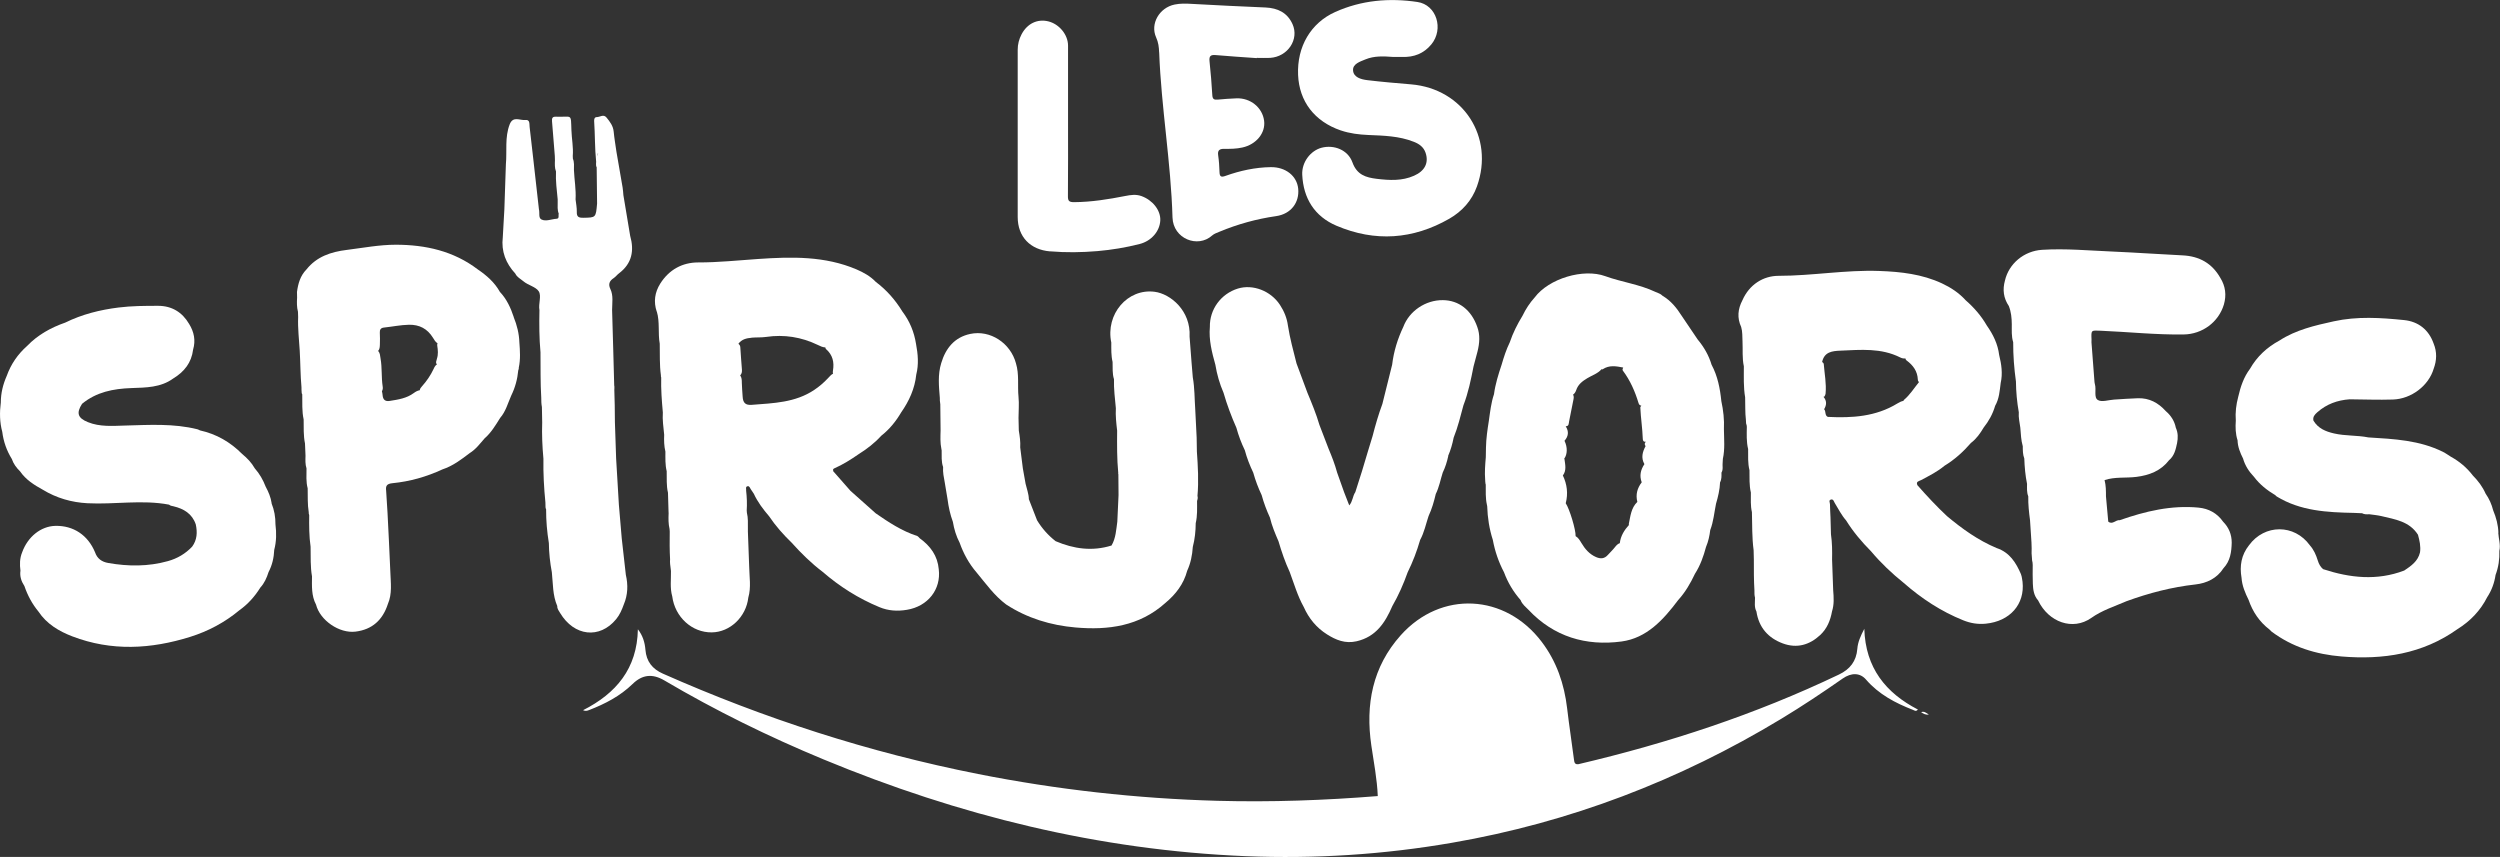 <?xml version="1.0" encoding="UTF-8"?>
<svg id="Calque_1" data-name="Calque 1" xmlns="http://www.w3.org/2000/svg" viewBox="0 0 427.63 146.58">
  <rect x="0" y="0" width="427.63" height="146.58" fill="#333333" stroke="none"/>
  <defs>
    <style>
      .cls-1 {
        fill: #fff;
        stroke-width: 0px;
      }
    </style>
  </defs>
  <path class="cls-1" d="M318.91,107.53c-.69,1.31-1.12,2.33-1.21,3.45-.17,2.11-1.24,3.5-3.16,4.41-14.27,6.82-29.19,11.72-44.57,15.33-.6.06-.68-.3-.74-.8-.37-2.92-.83-5.84-1.17-8.76-.49-4.16-1.79-7.99-4.34-11.36-6.24-8.26-17.24-8.84-24.13-1.13-4.82,5.39-6.05,11.84-5.02,18.86.42,2.87.98,5.73,1.1,8.64-9.12.73-18.24,1.06-27.4.81-13.8-.38-27.46-1.91-41-4.59-18.61-3.69-36.55-9.48-53.88-17.16-1.8-.8-2.83-2.08-2.99-4.09-.1-1.23-.45-2.43-1.29-3.5-.13,6.72-3.71,10.97-9.38,13.84.38.19.7.11,1.03-.02,2.74-1.06,5.31-2.39,7.44-4.46,1.66-1.62,3.4-1.81,5.44-.61,8.74,5.15,17.82,9.61,27.18,13.49,23.15,9.6,47.16,15.55,72.27,16.57,11.84.48,23.62-.27,35.32-2.3,20.12-3.48,38.84-10.65,56.28-21.2,3.59-2.17,7.07-4.49,10.51-6.89,1.47-1.02,2.96-1.01,3.99.19,2.19,2.53,5.02,4.01,8.06,5.19.23.09.47.33.81-.07-5.5-2.85-8.97-7.12-9.17-13.83Z"/>
  <path class="cls-1" d="M229.35,22.31c1.52.52,3.1.71,4.7.78,2.63.11,5.27.17,7.77,1.16.93.36,1.69.89,2.03,1.89.57,1.69-.11,3.1-1.98,3.92-2.05.91-4.19.79-6.36.53-1.9-.23-3.41-.69-4.18-2.83-.77-2.14-3.17-3.04-5.27-2.49-1.89.5-3.41,2.47-3.31,4.61.19,4.05,2.1,7.13,5.85,8.73,6.6,2.81,13.1,2.36,19.31-1.2,2.19-1.26,3.86-3.1,4.73-5.54,3.01-8.42-2.34-16.69-11.26-17.44-2.5-.21-5.01-.42-7.5-.72-1.07-.13-2.39-.48-2.44-1.72-.04-1.07,1.22-1.46,2.12-1.83,1.52-.63,3.13-.54,4.73-.42.52,0,1.04-.01,1.56,0,2,.07,3.69-.58,4.98-2.14,2.18-2.64.89-6.78-2.37-7.26-4.83-.72-9.57-.31-14.07,1.71-4.19,1.88-6.55,5.94-6.35,10.75.19,4.55,2.81,7.97,7.3,9.51Z"/>
  <path class="cls-1" d="M198.28,8.95c.35,9.45,2.01,18.79,2.28,28.26.11,3.61,4.3,5.3,6.78,3.07.34-.31.83-.46,1.27-.65,3.11-1.29,6.31-2.18,9.66-2.66,2.59-.37,4.02-2.36,3.79-4.7-.22-2.17-2.14-3.72-4.7-3.68-2.66.04-5.23.6-7.72,1.49-.74.27-1.02.16-1.04-.65-.03-.96-.09-1.92-.23-2.86-.13-.88.25-1.12,1.04-1.11,1.04.01,2.08,0,3.1-.23,2.38-.52,3.99-2.49,3.72-4.57-.29-2.26-2.33-3.93-4.73-3.84-1.08.04-2.15.12-3.22.22-.59.06-.87-.08-.91-.74-.12-1.95-.27-3.9-.48-5.84-.09-.87.19-1.11,1.04-1.04,2.35.21,4.7.35,7.04.52,0-.01,0-.03,0-.04.76,0,1.52.04,2.28,0,3.03-.19,5.01-3.17,3.84-5.77-.89-1.98-2.54-2.75-4.61-2.85-4.23-.19-8.46-.37-12.68-.62-.97-.06-1.91-.08-2.85.11-2.63.52-4.25,3.3-3.19,5.63.38.84.48,1.65.51,2.54Z"/>
  <path class="cls-1" d="M179.61,42.99c2.72.23,5.42.19,8.13-.04,2.43-.21,4.83-.61,7.19-1.21,2.05-.52,3.46-2.22,3.54-4.05.07-1.71-1.3-3.47-3.25-4.16-.9-.32-1.82-.19-2.72-.01-2.9.57-5.8,1.04-8.77,1.06-.87,0-1.07-.21-1.06-1.04.04-4.27.02-8.54.02-12.81s0-8.62,0-12.93c0-1.87-1.52-3.7-3.39-4.15-1.87-.45-3.6.39-4.56,2.22-.43.82-.66,1.69-.66,2.64.01,9.54,0,19.08,0,28.62,0,3.38,2.16,5.59,5.53,5.87Z"/>
  <path class="cls-1" d="M112.35,53.29h0c.54,1.8.17,3.68.5,5.5.04,1.8-.05,3.61.2,5.4-.02.1,0,.22.05.39-.05,1.99.1,3.98.28,5.96-.09,1.29.11,2.56.23,3.83-.04.97-.02,1.93.21,2.88,0,1.12-.05,2.25.22,3.35.03,1.23-.07,2.46.22,3.68.03,1.01.06,2.02.09,3.04,0,.16.02.33.02.49-.04.89-.05,1.79.16,2.67,0,0,0,0,0,0,0,.14.02.29.03.43-.02,1.59-.03,3.19.06,4.78-.05.42.02,1.04.15,1.98.03,1.45-.19,2.91.22,4.34.46,3.54,3.37,6.2,6.76,6.16,3.13-.03,5.88-2.65,6.25-5.95.51-1.76.18-3.55.15-5.33-.07-1.99-.14-3.99-.22-5.98,0-.16,0-.33,0-.49,0-.91.05-1.82-.17-2.71,0,0,0,0,0,0-.01-.13-.02-.26-.03-.39.07-1.13.03-2.26-.1-3.38h0c.05-.27-.18-.69.26-.77.32-.06.39.32.54.52.18.25.34.5.51.76.66,1.43,1.6,2.67,2.62,3.86,1.11,1.65,2.43,3.14,3.86,4.52,1.62,1.81,3.35,3.51,5.29,4.98,2.92,2.53,6.14,4.56,9.71,6.04,1.54.64,3.09.73,4.7.46,3.59-.58,5.88-3.49,5.46-6.93-.2-2.31-1.43-3.99-3.26-5.31-.14-.13-.27-.33-.44-.39-2.61-.85-4.87-2.34-7.09-3.88-1.44-1.28-2.87-2.56-4.31-3.84-.98-1.12-1.97-2.24-2.95-3.35-.02-.18-.11-.37.15-.48,1.5-.66,2.88-1.53,4.22-2.46,1.41-.88,2.71-1.89,3.83-3.12,1.4-1.1,2.51-2.46,3.41-3.99,1.37-1.96,2.34-4.08,2.59-6.48.45-1.76.29-3.51-.04-5.26-.32-2.03-1.08-3.88-2.33-5.53-1.2-1.97-2.7-3.68-4.55-5.07-.92-.97-2.08-1.61-3.28-2.13-5.43-2.32-11.13-2.18-16.84-1.79-3.42.23-6.82.6-10.26.59-2.72,0-4.98,1.24-6.49,3.62h0c-.94,1.51-1.17,3.1-.6,4.8ZM128.56,57.76c.83-.07,1.67-.01,2.5-.13,3.08-.45,6.02.02,8.82,1.37.41.2.83.41,1.3.43,0,.12.04.22.13.3,1.12.98,1.41,2.23,1.17,3.65-.03.18-.05.36.02.53-.35.18-.6.5-.87.78-.71.76-1.49,1.43-2.36,2.01-3.25,2.18-6.98,2.26-10.68,2.55-1.07.08-1.5-.33-1.56-1.4-.04-.79-.13-1.59-.14-2.38,0-.44-.01-.89-.28-1.26.27-.26.32-.61.3-.95-.09-1.29-.21-2.58-.28-3.87-.01-.23-.13-.44-.33-.58.55-.77,1.37-.96,2.28-1.04Z"/>
  <path class="cls-1" d="M345.71,98.26c-.85-1.99-1.95-3.77-4.17-4.51-3.16-1.32-5.9-3.29-8.51-5.47-1.78-1.67-3.44-3.45-5.05-5.28-.31-.65.28-.7.61-.87,1.39-.74,2.8-1.44,4.02-2.46,1.73-1.05,3.21-2.39,4.53-3.91.93-.7,1.58-1.63,2.16-2.61h0c.89-1.12,1.57-2.35,1.97-3.73h0c.7-1.21.78-2.57.95-3.9.37-1.63.13-3.22-.26-4.8-.23-1.88-1.04-3.52-2.12-5.05-.95-1.65-2.18-3.06-3.61-4.31-1.14-1.26-2.54-2.18-4.06-2.89-3.39-1.58-7.03-1.99-10.71-2.12-5.75-.21-11.45.83-17.21.83-2.64,0-5.02,1.48-6.21,4.19-.78,1.49-.93,3-.21,4.56.24.81.19,1.64.23,2.47.07,1.42-.08,2.85.23,4.26,0,1.77-.08,3.55.22,5.31.04,1.28-.02,2.57.13,3.85,0,.18.02.36.03.57,0,.13.06.23.11.34-.03.08-.02.15.02.23-.02,1.29-.09,2.58.22,3.85h0c.01,1.21-.07,2.42.23,3.61.02,1.28-.06,2.57.24,3.83.01,1.12-.08,2.25.18,3.35.06,2.17,0,4.35.29,6.51h0c.01.54.03,1.08.04,1.62,0,1.76-.01,3.52.1,5.27-.01.42-.01.83.1,1.24,0,.79-.16,1.6.24,2.35.41,2.73,2,4.54,4.52,5.47,2.38.88,4.54.28,6.38-1.43,1.18-1.09,1.75-2.5,2.03-4.05.38-1.19.3-2.4.2-3.61-.06-1.75-.13-3.51-.19-5.26.03-1.44.02-2.88-.19-4.32-.03-.96-.06-1.92-.08-2.89h0c-.03-.75-.08-1.51-.09-2.26,0-.28-.28-.69.19-.8.4-.09.48.35.63.6.62,1.01,1.15,2.08,1.94,2.98,1.2,1.93,2.66,3.66,4.26,5.27h0c1.68,2,3.57,3.79,5.6,5.42,3.05,2.67,6.39,4.87,10.17,6.39,1.26.51,2.52.71,3.85.58,4.15-.4,6.72-3.33,6.3-7.16-.08-.42-.1-.87-.26-1.26ZM325.69,68.39c-.06.05-.08.11-.1.18-.38.07-.72.25-1.05.45-3.67,2.25-7.73,2.5-11.89,2.29-.56-.25-.28-.95-.63-1.31.43-.72.48-1.42-.09-2.1-.01-.01-.02-.03-.03-.04.05,0,.09,0,.14,0,.12-.16.21-.33.23-.53.16-1.7-.18-3.37-.31-5.05-.01-.15-.15-.27-.28-.37,0,0,0,0,0,0,.38-1.72,1.7-1.87,3.16-1.93,3.46-.15,6.92-.48,10.17,1.15.28.14.59.23.91.18.03.14.09.27.21.35,1.11.82,1.86,1.84,1.92,3.27,0,.17.08.31.19.44-.84,1.02-1.53,2.17-2.56,3.03Z"/>
  <path class="cls-1" d="M160.84,69.13c.02,1.51.04,3.01.05,4.52-.03,1.04-.08,2.08.13,3.11,0,.08.02.17.05.28.02.95-.08,1.92.25,2.85-.07.89.12,1.76.28,2.63.16.96.32,1.92.48,2.88.17,1.32.45,2.61.91,3.86.21,1.25.57,2.46,1.16,3.58h0c.66,1.87,1.6,3.58,2.9,5.09,1.59,1.91,3.03,3.96,5.06,5.47,3.6,2.35,7.62,3.56,11.85,3.93,5.6.49,10.94-.22,15.35-4.17,1.78-1.48,3.16-3.24,3.76-5.53.6-1.3.87-2.67.96-4.08.35-1.33.49-2.69.5-4.06.3-1.25.23-2.53.23-3.8.1-.29.16-.58.07-.86.22-2.53.08-5.05-.1-7.58-.01-.8-.02-1.61-.04-2.41h0c-.08-1.6-.16-3.19-.24-4.79-.13-1.83-.09-3.68-.42-5.5-.07-.88-.15-1.76-.22-2.64h0c-.11-1.44-.22-2.89-.33-4.33.24-4.44-3.27-7.32-5.97-7.67-4.64-.61-8.44,3.84-7.42,8.69,0,1.11-.04,2.22.22,3.32.04.98-.07,1.98.24,2.94h0c-.05,1.67.17,3.32.32,4.97-.07,1.29.07,2.56.22,3.83-.02,2.41-.04,4.82.19,7.23-.02.07-.02.15.02.24.01,1.18.02,2.37.03,3.55-.07,1.52-.14,3.04-.21,4.55-.2,1.39-.25,2.82-.99,4.08-3.29,1.03-6.46.58-9.56-.74-1.28-1-2.34-2.19-3.18-3.58-.47-1.2-.94-2.4-1.4-3.6-.02-.92-.36-1.77-.56-2.64-.16-.88-.32-1.76-.47-2.64l-.45-3.58c.06-.97-.08-1.92-.24-2.88l-.05-2.17c0-1.19.12-2.39,0-3.57-.19-1.92.14-3.88-.44-5.77-.92-3.45-4.4-5.76-7.83-5.02-2.67.57-4.19,2.44-4.95,4.99h0c-.61,1.97-.4,3.97-.24,5.96-.02.26.01.6.08,1.07Z"/>
  <path class="cls-1" d="M254.14,82.82c.01,1.18-.06,2.36.2,3.52,0,.08.02.16.05.26.06,1.96.36,3.88.96,5.75.36,1.94.99,3.79,1.91,5.53.65,1.77,1.61,3.36,2.85,4.78.25.71.86,1.14,1.34,1.65,4.34,4.61,9.83,6.23,15.91,5.42,4.33-.58,7.17-3.73,9.69-7.08,1.21-1.33,2.11-2.87,2.87-4.49.91-1.42,1.47-2.99,1.9-4.61.39-.92.6-1.89.72-2.88.56-1.45.68-3,.99-4.51.35-1.19.64-2.4.69-3.65.28-.52.25-1.1.24-1.66.23-.38.21-.79.19-1.2,0-.08,0-.17,0-.25h0c.02-.3.04-.61.05-.91.37-1.68.2-3.38.18-5.08.08-1.62-.1-3.21-.44-4.79-.22-2.17-.63-4.29-1.67-6.23-.48-1.61-1.31-3.04-2.38-4.32-.91-1.35-1.83-2.71-2.74-4.06-.86-1.35-1.85-2.58-3.26-3.41-.34-.37-.82-.48-1.25-.68-2.72-1.29-5.74-1.66-8.55-2.68-3.75-1.37-9.65.4-12.08,3.64-.85.94-1.53,1.99-2.08,3.13-.88,1.44-1.64,2.94-2.18,4.55-.6,1.23-1.02,2.53-1.4,3.84-.55,1.65-1.07,3.3-1.3,5.03-.5,1.48-.66,3.03-.88,4.56-.24,1.51-.46,3.01-.49,4.54,0,.56-.02,1.12-.03,1.69-.11,1.27-.21,2.55-.11,3.82,0,.22.03.47.07.8ZM267.34,81.32c.64-.87.39-1.82.27-2.76-.01-.03-.03-.06-.05-.09.55-.74.59-1.97.05-3.07.67-.76.78-1.58.22-2.46,0-.01,0-.02,0-.03.55.02.5-.49.57-.84.22-1.18.46-2.35.7-3.52.07-.35.18-.71-.03-1.04.26-.18.43-.45.54-.77.32-.98,1.05-1.53,1.89-2.04.82-.5,1.8-.79,2.45-1.55.07.04.13.06.18.02,1.15-.77,2.34-.53,3.53-.3-.01.02-.03.04-.04.07-.08.15-.12.32-.03.45,1.25,1.67,2.08,3.55,2.68,5.54.08.28.24.44.47.45,0,.01,0,.02,0,.03-.07.1-.17.19-.16.31.08,1.78.36,3.55.42,5.33,0,.24.1.59.48.49,0,.03,0,.05,0,.07-.2.22-.18.45-.01.68h.02c-.53.99-.83,2.01-.21,3.1-.64.96-.89,1.98-.46,3.11-.76.99-1.07,2.1-.75,3.35-1.08,1.03-1.18,2.46-1.47,3.82,0,.04.01.08.05.11-.82.9-1.44,1.9-1.58,3.13-.35.11-.6.39-.83.68-.36.47-.8.87-1.2,1.32-.59.67-1.24.72-2.03.38-1.15-.5-1.9-1.39-2.52-2.43-.27-.45-.53-.9-.98-1.15.05-1.07-1.03-4.64-1.69-5.63.43-1.66.23-3.25-.5-4.77h.01Z"/>
  <path class="cls-1" d="M87.88,54.24c-.52-1.58-1.21-3.08-2.37-4.31-.91-1.63-2.27-2.82-3.79-3.85-4.14-3.15-8.93-4.21-14-4.22-2.83,0-5.62.54-8.42.89-2.67.33-5.12,1.13-6.88,3.34-1.05,1.07-1.43,2.42-1.62,3.85l.02.96c-.05.82-.06,1.63.15,2.43,0,0,0,0,0,0,.01.3.02.6.03.9-.08,1.93.16,3.84.27,5.75.12,2.08.11,4.18.3,6.26,0,.27,0,.58.04.99,0,.08.06.15.09.22.03,1.44-.07,2.88.24,4.3.02,1.37-.05,2.75.23,4.1.02.54.04,1.08.07,1.62,0,.16.01.33.02.49-.02.72-.06,1.45.17,2.16h0c0,1.14-.1,2.29.2,3.41.03,1.36-.04,2.73.18,4.08-.01.14,0,.3.08.5-.02,1.81-.02,3.62.24,5.42,0,.02,0,.03,0,.05.03,1.67-.05,3.35.24,5.01-.01,1.65-.12,3.3.69,4.83.68,2.69,3.98,4.96,6.75,4.62,2.87-.35,4.65-2,5.53-4.7.78-1.79.49-3.66.43-5.51-.08-1.76-.16-3.52-.24-5.28-.08-1.6-.16-3.2-.24-4.79-.08-1.28-.16-2.56-.24-3.84-.1-.82.11-1.17,1.09-1.27,2.97-.29,5.83-1.1,8.54-2.36,1.77-.58,3.22-1.69,4.67-2.79,0,0,0,0,0,0,1.04-.64,1.75-1.61,2.53-2.5,1.13-.98,1.89-2.26,2.67-3.51.97-1.11,1.32-2.53,1.9-3.83.67-1.36,1.06-2.8,1.2-4.31.09-.18.1-.33.09-.46.31-1.44.21-2.89.1-4.34-.05-1.5-.41-2.93-.97-4.31ZM74.74,61.36c-.07.33-.29.66,0,.97-.29.17-.44.49-.58.8-.51,1.08-1.18,2.06-1.98,2.95-.18.2-.35.4-.38.67-.38.06-.71.25-1.02.48-1.23.91-2.68,1.12-4.13,1.35-.74.12-1.13-.2-1.2-.94-.02-.24-.06-.49-.12-.72.15-.24.18-.53.13-.8-.25-1.6-.08-3.23-.37-4.82-.08-.44-.06-.92-.42-1.27.29-.29.29-.7.31-1.08.03-.68.02-1.35-.01-2.03-.03-.52.15-.83.71-.89,1.43-.15,2.84-.45,4.27-.48,1.78-.04,3.16.68,4.1,2.21.22.36.43.74.79.96-.05.12-.07.25-.05.39.12.76.2,1.52-.06,2.27Z"/>
  <path class="cls-1" d="M46.47,86.1h0c-.15-1.03-.54-1.96-1.03-2.86-.44-1.15-1.04-2.2-1.86-3.13-.55-.97-1.3-1.75-2.15-2.45-2.02-2.03-4.4-3.42-7.22-4.04-.14-.06-.28-.15-.43-.19-4.08-1.02-8.23-.75-12.37-.64-2.15.06-4.32.25-6.37-.58-1.76-.71-2.01-1.57-1-3.14,2.45-2.02,5.33-2.58,8.43-2.69,2.46-.09,5.01-.07,7.16-1.64,1.88-1.14,3.13-2.7,3.4-4.94.46-1.57.17-3.02-.68-4.39-1.18-2.02-2.97-3.09-5.28-3.1-2.26,0-4.55.01-6.79.29-3.15.39-6.24,1.16-9.12,2.58-2.46.86-4.69,2.09-6.52,3.99-1.6,1.42-2.77,3.12-3.49,5.13-.64,1.45-1.01,2.96-1.01,4.55-.22,1.69-.2,3.37.25,5.03.21,1.66.75,3.2,1.63,4.62.28.83.79,1.52,1.41,2.12h0c.98,1.43,2.4,2.33,3.88,3.14,2.36,1.44,4.95,2.18,7.67,2.32,4.64.24,9.31-.64,13.94.24.21.2.48.22.75.28,1.77.42,3.2,1.27,3.82,3.1.29,1.35.23,2.64-.62,3.8h0c-1.15,1.22-2.54,2.03-4.15,2.48-3.37.94-6.77.92-10.19.32-1.11-.19-1.9-.74-2.27-1.83-1.22-2.94-3.7-4.59-6.79-4.52-2.48.06-4.73,1.86-5.69,4.55-.41,1.01-.42,2.05-.28,3.11-.14.98.15,1.84.68,2.64.54,1.6,1.33,3.06,2.4,4.36,1.41,2.12,3.5,3.36,5.79,4.24,6.7,2.57,13.45,2.19,20.18.08,3.09-.97,5.9-2.47,8.39-4.54,1.46-1.04,2.64-2.35,3.58-3.87.71-.77,1.11-1.69,1.42-2.67.63-1.19.91-2.47.97-3.8h0c.38-1.44.39-2.89.21-4.35.01-1.25-.2-2.45-.67-3.61Z"/>
  <path class="cls-1" d="M247.7,78c.44-1.01.74-2.06.95-3.14.72-1.79,1.17-3.66,1.67-5.52.83-2.15,1.29-4.4,1.73-6.65.23-.87.47-1.73.69-2.6.34-1.39.46-2.79-.05-4.17-1.01-2.89-3.14-4.55-5.88-4.58-2.96-.03-5.75,1.85-6.77,4.57-.98,2.06-1.64,4.21-1.91,6.47-.56,2.24-1.12,4.47-1.67,6.71-.67,1.8-1.2,3.65-1.68,5.51l-.8,2.62-1,3.34c-.38,1.21-.77,2.41-1.15,3.62-.47.68-.44,1.6-1.04,2.27-.31-.8-.59-1.53-.88-2.26-.4-1.12-.79-2.24-1.19-3.35-.38-1.4-.9-2.74-1.46-4.07-.52-1.36-1.05-2.73-1.57-4.09h0c-.55-1.88-1.3-3.69-2.05-5.49-.62-1.68-1.25-3.35-1.87-5.03h0c-.54-2.15-1.13-4.28-1.47-6.48-.17-1.29-.66-2.46-1.36-3.53-1.57-2.4-4.64-3.58-7.2-2.79-2.89.89-4.85,3.56-4.79,6.56-.2,2.23.35,4.35.94,6.47.27,1.66.73,3.26,1.4,4.8h0c.59,2.05,1.34,4.04,2.2,5.99.36,1.32.84,2.6,1.44,3.84.35,1.32.85,2.59,1.44,3.83.37,1.32.85,2.6,1.44,3.84.36,1.33.85,2.61,1.42,3.86.33,1.4.89,2.72,1.46,4.04.53,1.79,1.13,3.56,1.92,5.26.75,2.01,1.34,4.09,2.4,5.98.86,1.94,2.17,3.54,3.96,4.67,1.53.97,3.13,1.64,5.08,1.19,3.31-.76,4.89-3.19,6.11-6.02,1.06-1.84,1.91-3.77,2.62-5.77.88-1.78,1.59-3.64,2.14-5.55.7-1.28.98-2.71,1.44-4.08.56-1.2.93-2.48,1.23-3.77,0,0,0,0,0,0,.58-1.16.8-2.44,1.19-3.66.44-.91.74-1.86.95-2.85Z"/>
  <path class="cls-1" d="M427.36,91.15c-.04-1.35-.38-2.62-.9-3.86h0c-.26-1.03-.68-1.98-1.29-2.85-.52-1.18-1.28-2.19-2.19-3.11-1.02-1.34-2.29-2.4-3.76-3.21-.44-.27-.85-.58-1.31-.81-4.03-2.02-8.41-2.22-12.79-2.49h0c-1.94-.39-3.94-.23-5.88-.68-1.44-.33-2.72-.86-3.52-2.19h0c-.15-.64.22-1.04.66-1.43,1.58-1.4,3.44-2.07,5.53-2.22,2.47.02,4.94.12,7.4.04,3.18-.1,6.12-2.39,6.97-5.25.54-1.44.59-2.88,0-4.32-.84-2.39-2.63-3.77-5.04-4.02-4.01-.41-8.04-.67-12.04.21-3.23.71-6.46,1.45-9.3,3.29-2.12,1.15-3.83,2.72-5.03,4.83-1.07,1.42-1.62,3.06-2.01,4.77-.36,1.34-.53,2.71-.42,4.1-.08,1.13-.06,2.26.3,3.36.03,1.12.44,2.13.94,3.12.34,1.21,1.01,2.23,1.87,3.13.98,1.31,2.24,2.3,3.63,3.13.08.08.16.17.25.23,4.07,2.49,8.62,2.72,13.2,2.81l1.41.06c.38.21.79.2,1.21.17,0,0,0,0,0,0h0c.7.1,1.41.16,2.1.32,2.34.56,4.8.9,6.25,3.19.27.99.5,1.98.35,3.01-.35,1.51-1.51,2.32-2.7,3.11-4.66,1.78-9.28,1.27-13.89-.24-.45-.4-.72-.89-.9-1.48-.29-.94-.68-1.84-1.35-2.59-2.64-3.66-7.76-3.66-10.42,0-1.31,1.65-1.62,3.52-1.27,5.55,0,0,0,0,0,0,.09,1.36.62,2.59,1.21,3.79.7,2.04,1.86,3.75,3.58,5.07.11.11.21.23.33.33,3.55,2.67,7.63,3.91,11.98,4.27,7.1.59,13.86-.42,19.84-4.68,2.18-1.36,3.91-3.15,5.08-5.46.76-1.16,1.23-2.43,1.43-3.8.5-1.33.7-2.7.65-4.12.24-1.06-.13-2.08-.19-3.12Z"/>
  <path class="cls-1" d="M105.41,105.89c.6-.73.97-1.6,1.29-2.49.7-1.65.75-3.35.35-5.08-.23-2.07-.47-4.15-.7-6.22-.16-1.92-.33-3.84-.49-5.76l-.47-7.9c-.07-2.08-.14-4.15-.21-6.23l-.03-2.88c-.02-.88-.05-1.76-.07-2.64,0-.07,0-.14.01-.22.02-.23,0-.41-.03-.57-.05-1.97-.1-3.94-.16-5.91l-.2-6.95c0-1.21.25-2.48-.3-3.61-.43-.89-.07-1.44.56-1.85.38-.25.6-.6.95-.85,2.19-1.67,2.6-3.86,1.88-6.39-.38-2.32-.77-4.64-1.16-6.96-.04-.43-.06-.87-.13-1.29-.35-2.05-.71-4.09-1.06-6.14-.16-1.14-.36-2.28-.47-3.43-.09-.98-.64-1.7-1.22-2.41-.52-.64-1.11-.08-1.67-.08-.4,0-.47.37-.45.71.16,2.31.1,4.62.34,6.93,0,.12-.02.23-.02.37,0,.2,0,.39.11.57.02,2.07.05,4.13.07,6.2-.21,2.44-.21,2.4-2.35,2.44-.79.01-1.15-.14-1.12-1.01.02-.7-.13-1.41-.21-2.12.1-1.69-.21-3.36-.28-5.05,0-.65.08-1.3-.18-1.93,0,0,0,0,0,0,0-.15-.01-.3-.02-.46.12-1.48-.18-2.93-.23-4.4-.11-2.98.15-2.21-2.63-2.32-.63-.03-.73.26-.69.78.17,1.98.32,3.96.48,5.94l.02.73c-.02.65-.06,1.3.18,1.92,0,0,0,0,0,0-.08,1.6.14,3.19.29,4.78,0,.16,0,.33,0,.49,0,.65-.07,1.32.18,1.95h0c-.1.31.15.84-.37.87-.87.05-1.79.5-2.57.13-.58-.27-.28-1.16-.45-1.76-.32-2.88-.65-5.76-.97-8.64-.21-1.81-.41-3.63-.62-5.44-.06-.53.09-1.29-.76-1.19-.9.11-2.07-.73-2.65.75-.86,2.23-.44,4.55-.65,6.83-.09,2.56-.17,5.12-.26,7.69-.09,1.6-.18,3.2-.27,4.79-.29,2.42.52,4.47,2.15,6.23.28.61.89.89,1.36,1.29.82.7,2.14.95,2.64,1.73.51.81-.09,2.13.12,3.22-.05,2.41-.04,4.82.18,7.22.03,2.59-.03,5.18.13,7.77,0,.53.01,1.06.11,1.58.02.87.03,1.74.05,2.61-.07,2.08.02,4.16.21,6.23-.04,2.5.09,4.99.34,7.48,0,.23,0,.5.02.84,0,.13.06.23.1.34-.01,1.94.16,3.86.47,5.77.02,1.68.2,3.34.51,4.99.21,1.94.12,3.94.93,5.79-.03.47.28.83.49,1.19,2.4,3.99,6.76,4.47,9.57,1.06ZM102.09,26.78c.03-.26.09-.47.24-.6-.1.17-.18.37-.24.6Z"/>
  <path class="cls-1" d="M376.09,86.83c-4.68-.45-9.14.62-13.51,2.15-.68-.1-1.23.84-1.96.24-.13-1.44-.26-2.87-.39-4.31,0-.94,0-1.87-.24-2.79,1.78-.59,3.64-.32,5.45-.55,2.21-.28,4.16-1.02,5.57-2.84.91-.76,1.15-1.84,1.38-2.92.18-.9.18-1.78-.21-2.64-.23-1.16-.84-2.1-1.73-2.86-1.28-1.42-2.83-2.26-4.78-2.19-1.35.04-2.7.15-4.05.23-.95.06-2.12.48-2.78.07-.72-.44-.23-1.78-.5-2.69-.05-.15-.06-.31-.08-.47-.17-2.24-.34-4.47-.51-6.71,0-.16.02-.32.01-.48-.07-1.64-.07-1.57,1.56-1.5,4.74.2,9.46.71,14.21.64,3.18-.05,5.96-2.1,6.87-5.12.46-1.61.28-3.13-.61-4.56-1.42-2.5-3.59-3.71-6.45-3.85-3.98-.19-7.96-.48-11.95-.65-4.03-.17-8.05-.55-12.08-.3-3.15.2-5.7,2.4-6.36,5.26-.43,1.55-.25,3.01.66,4.35.4,1,.5,2.05.51,3.12.01,1.03-.08,2.07.24,3.08-.01,2.25.16,4.48.47,6.71.02,1.77.18,3.53.49,5.27-.08.9.15,1.76.26,2.64.09,1.06.12,2.13.42,3.17,0,.71,0,1.42.26,2.1.05,1.46.18,2.91.47,4.34,0,.72-.07,1.44.21,2.13-.03,1.37.12,2.72.3,4.08.08,1.28.17,2.56.25,3.84.01.32.02.65.03.97-.04.57-.01,1.13.05,1.7,0,.25.03.49.1.73.01.14.02.29.03.43,0,1.06-.03,2.13.02,3.19.04,1.02.17,2.04.9,2.86,1.79,3.75,5.94,5.21,9.08,3.01,1.88-1.33,4.01-1.99,6.06-2.88,3.82-1.39,7.72-2.41,11.79-2.86,1.91-.21,3.67-1.04,4.79-2.79,1.16-1.23,1.36-2.77,1.4-4.36,0-1.39-.49-2.59-1.47-3.58-1.02-1.46-2.48-2.25-4.2-2.41Z"/>
  <path class="cls-1" d="M328.61,121.82c.39.25.76.5,1.32.4-.46-.28-.81-.61-1.32-.4Z"/>
</svg>